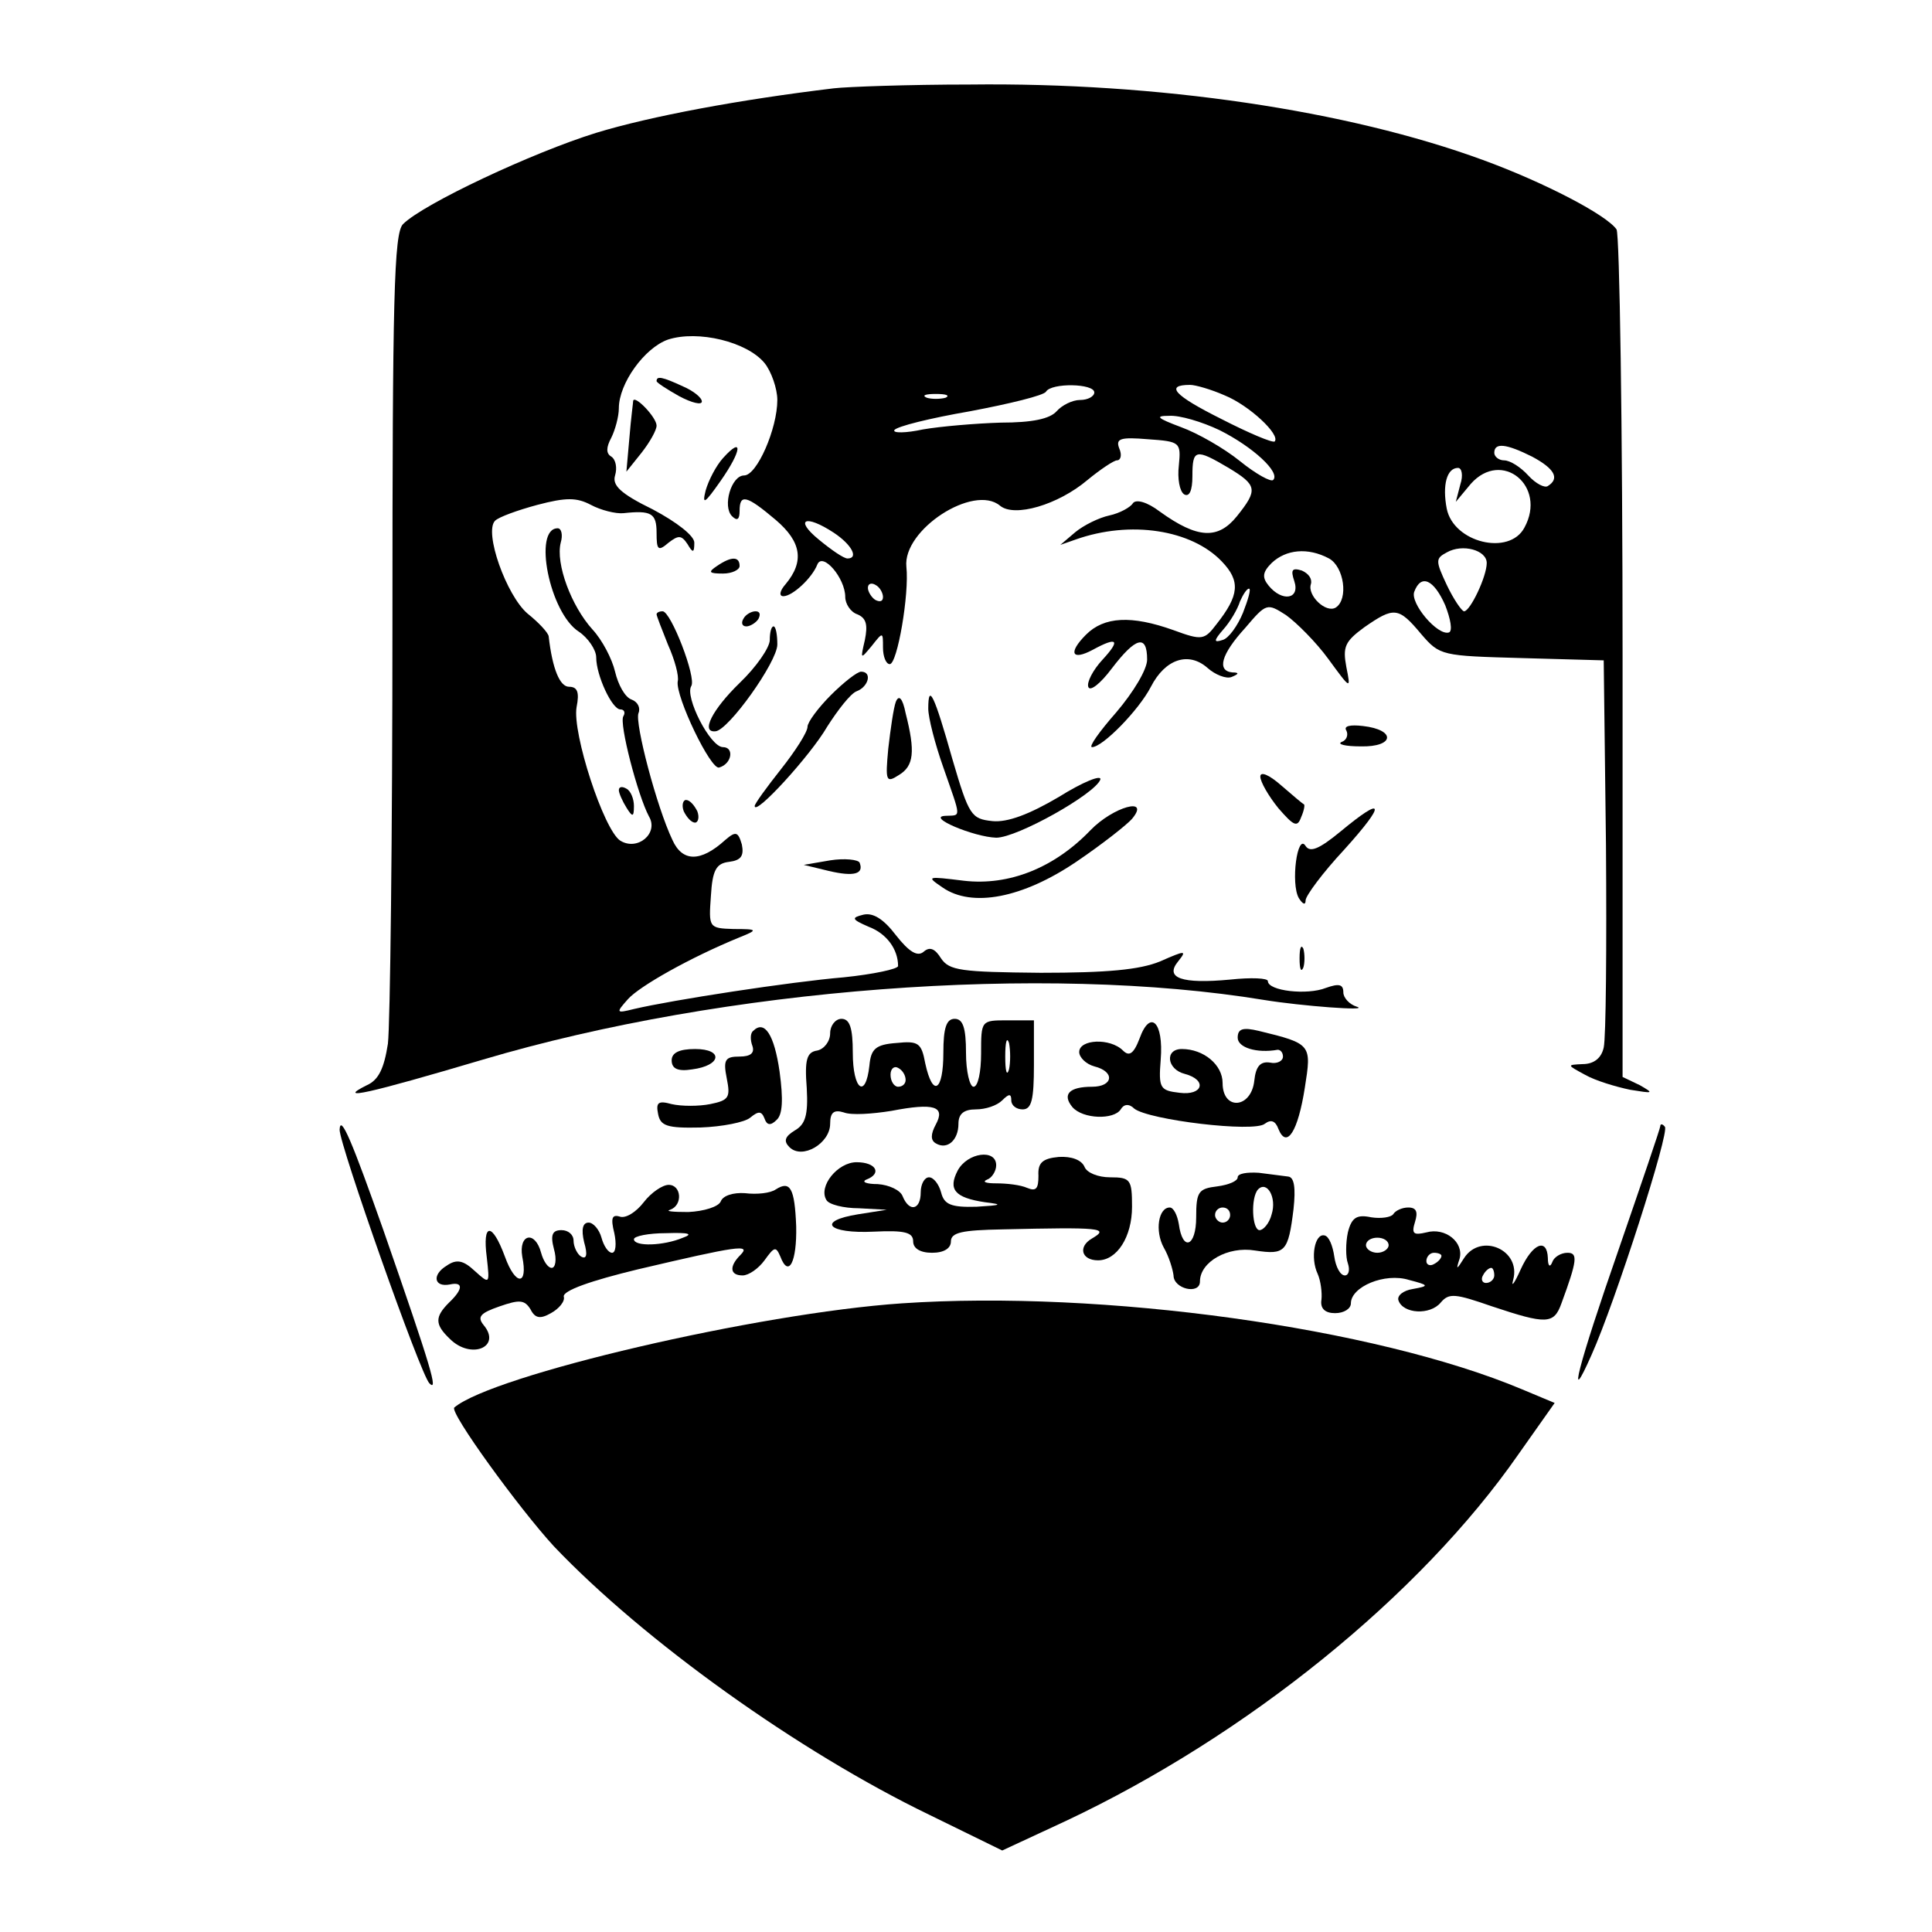 <?xml version="1.0" standalone="no"?>
<!DOCTYPE svg PUBLIC "-//W3C//DTD SVG 20010904//EN"
 "http://www.w3.org/TR/2001/REC-SVG-20010904/DTD/svg10.dtd">
<svg version="1.0" xmlns="http://www.w3.org/2000/svg"
 width="256pt" height="256pt" viewBox="0 0 256 256"
 preserveAspectRatio="xMidYMid meet">
<g transform="translate(0,256) scale(0.1,-0.1)"
fill="#000000" stroke="none">
<path d="M1105 2443 c-125 -15 -243 -37 -315 -59 -84 -26 -229 -94 -256 -121
-12 -12 -14 -98 -14 -527 0 -282 -3 -534 -6 -559 -5 -32 -12 -48 -28 -55 -42
-21 2 -11 154 34 320 95 743 127 1035 79 49 -8 141 -15 123 -9 -10 3 -18 12
-18 19 0 11 -6 12 -23 6 -25 -10 -77 -4 -77 9 0 4 -22 5 -50 2 -64 -6 -87 2
-69 24 12 15 10 15 -24 0 -27 -11 -70 -15 -158 -15 -106 1 -121 3 -132 19 -8
13 -15 16 -23 9 -8 -7 -19 -1 -37 22 -16 21 -30 30 -43 27 -16 -4 -16 -6 7
-16 24 -9 39 -30 39 -52 0 -4 -33 -11 -72 -15 -71 -6 -227 -30 -278 -42 -24
-6 -24 -5 -8 13 15 17 82 55 148 82 25 10 24 11 -8 11 -33 1 -33 2 -30 44 2
34 7 43 24 45 16 2 20 8 17 23 -5 17 -8 18 -22 6 -33 -30 -57 -29 -70 0 -21
44 -50 155 -45 168 3 7 -1 15 -9 18 -9 3 -18 20 -22 37 -4 17 -17 42 -30 56
-28 31 -49 87 -42 115 3 10 1 19 -4 19 -33 0 -11 -112 28 -137 12 -8 23 -24
23 -34 0 -24 21 -69 32 -69 5 0 7 -4 4 -9 -6 -9 19 -105 34 -133 13 -22 -15
-46 -38 -32 -22 14 -64 143 -58 177 4 20 1 27 -10 27 -12 0 -22 23 -27 67 -1
5 -13 18 -28 30 -28 24 -58 108 -43 123 5 5 30 14 56 21 38 10 52 10 71 0 13
-7 33 -12 43 -11 37 4 44 0 44 -26 0 -23 2 -25 16 -13 13 10 17 10 25 -2 7
-12 9 -12 9 2 0 9 -23 27 -55 44 -43 21 -54 32 -50 45 3 10 1 21 -5 25 -7 4
-7 12 0 25 5 10 10 28 10 39 0 33 34 80 65 91 40 13 105 -3 128 -31 9 -11 17
-34 17 -49 0 -38 -27 -100 -44 -100 -17 0 -29 -41 -16 -54 7 -7 10 -4 10 7 0
23 9 21 48 -12 34 -29 38 -55 13 -85 -8 -9 -9 -16 -3 -16 12 0 38 24 45 42 7
17 37 -18 37 -43 0 -9 7 -20 16 -23 12 -5 14 -14 10 -34 -6 -26 -6 -26 9 -8
15 19 15 19 15 -2 0 -12 4 -22 9 -22 10 0 26 93 22 129 -5 49 89 110 124 81
19 -16 77 1 116 34 17 14 35 26 39 26 5 0 7 7 3 16 -5 13 2 15 38 12 43 -3 44
-4 41 -35 -2 -17 1 -34 7 -38 7 -4 11 5 11 24 0 36 4 37 48 11 38 -23 39 -29
11 -64 -25 -31 -52 -30 -102 6 -17 13 -32 17 -36 11 -3 -5 -17 -13 -31 -16
-14 -3 -34 -13 -45 -22 l-20 -17 20 7 c73 26 154 13 194 -29 25 -26 23 -45 -7
-83 -16 -21 -19 -22 -57 -8 -56 20 -92 18 -116 -6 -24 -24 -19 -35 9 -20 33
18 37 13 13 -13 -13 -14 -21 -30 -19 -36 2 -7 16 4 31 24 32 42 47 46 47 12 0
-13 -18 -43 -41 -70 -22 -25 -37 -46 -32 -46 14 0 62 49 78 80 19 37 50 47 75
25 10 -9 25 -15 32 -12 10 4 10 6 1 6 -21 2 -15 24 17 59 28 33 29 33 54 17
14 -10 40 -36 56 -58 30 -41 30 -41 24 -11 -5 27 -2 34 24 53 39 27 45 27 75
-9 25 -29 27 -29 134 -32 l108 -3 3 -245 c1 -135 0 -255 -3 -268 -3 -14 -13
-22 -28 -22 -21 -1 -21 -1 3 -14 14 -8 41 -16 60 -20 31 -5 32 -5 13 6 l-23
11 0 556 c0 306 -4 561 -8 567 -13 19 -95 62 -177 92 -180 66 -431 103 -680
100 -82 0 -163 -3 -180 -5z m345 -403 c0 -5 -8 -10 -19 -10 -10 0 -24 -7 -31
-15 -9 -10 -32 -15 -74 -15 -33 -1 -80 -5 -103 -9 -23 -5 -40 -5 -38 -1 3 5
48 16 100 25 53 10 98 21 101 26 7 12 64 11 64 -1z m173 -4 c32 -13 74 -52 66
-61 -3 -2 -34 11 -71 30 -62 31 -75 45 -41 45 7 0 28 -6 46 -14z m-370 -3 c-7
-2 -19 -2 -25 0 -7 3 -2 5 12 5 14 0 19 -2 13 -5z m363 -43 c44 -22 81 -56 71
-66 -3 -3 -23 8 -44 25 -21 17 -56 37 -78 45 -32 12 -35 15 -16 15 14 1 44 -8
67 -19z m414 -35 c30 -16 37 -29 21 -39 -4 -3 -16 3 -26 14 -10 11 -24 20 -32
20 -7 0 -13 5 -13 10 0 14 16 12 50 -5z m-95 -37 l-6 -23 20 24 c41 46 101 -3
71 -58 -20 -38 -94 -20 -103 25 -6 31 0 54 15 54 5 0 7 -10 3 -22z m-830 -64
c24 -16 33 -34 18 -34 -5 0 -21 11 -38 25 -33 27 -18 34 20 9z m865 -40 c0
-18 -22 -64 -30 -64 -3 0 -14 16 -23 35 -15 32 -15 35 0 43 21 12 53 3 53 -14z
m-209 6 c20 -11 26 -54 9 -65 -13 -8 -38 16 -33 31 2 7 -3 14 -12 18 -13 4
-15 1 -10 -14 8 -24 -16 -28 -34 -6 -9 11 -8 18 4 30 19 18 48 21 76 6z m-591
-51 c0 -6 -4 -7 -10 -4 -5 3 -10 11 -10 16 0 6 5 7 10 4 6 -3 10 -11 10 -16z
m745 -11 c7 -18 10 -34 5 -36 -15 -5 -52 39 -46 54 9 24 26 16 41 -18z m-268
-10 c-7 -17 -19 -34 -27 -36 -12 -4 -12 -1 1 14 9 10 19 27 22 37 4 9 9 17 12
17 3 0 -1 -14 -8 -32z"/>
<path d="M870 2055 c0 -2 14 -11 30 -20 17 -9 30 -12 30 -7 0 5 -11 14 -25 20
-28 13 -35 14 -35 7z"/>
<path d="M839 2029 c0 -2 -3 -24 -5 -49 l-4 -45 20 25 c11 14 20 30 20 36 0
11 -29 41 -31 33z"/>
<path d="M958 1953 c-9 -10 -19 -29 -23 -43 -5 -20 -1 -17 20 13 28 40 30 60
3 30z"/>
<path d="M950 1810 c-12 -8 -11 -10 8 -10 12 0 22 5 22 10 0 13 -11 13 -30 0z"/>
<path d="M870 1746 c0 -2 7 -20 15 -40 9 -20 15 -42 13 -49 -3 -20 44 -118 55
-114 17 5 20 27 5 27 -17 0 -51 67 -42 81 7 11 -27 99 -38 99 -5 0 -8 -2 -8
-4z"/>
<path d="M985 1740 c-3 -5 -2 -10 4 -10 5 0 13 5 16 10 3 6 2 10 -4 10 -5 0
-13 -4 -16 -10z"/>
<path d="M1020 1712 c0 -10 -18 -36 -40 -57 -36 -35 -52 -66 -32 -64 17 1 82
92 82 115 0 13 -2 24 -5 24 -3 0 -5 -8 -5 -18z"/>
<path d="M1101 1639 c-17 -17 -31 -36 -31 -42 0 -7 -16 -32 -35 -56 -19 -24
-35 -46 -35 -49 0 -14 74 67 96 105 14 22 31 44 39 47 16 6 21 26 6 26 -5 0
-23 -14 -40 -31z"/>
<path d="M1187 1630 c-3 -8 -7 -36 -10 -62 -4 -43 -3 -46 14 -35 20 12 22 31
9 82 -4 20 -9 25 -13 15z"/>
<path d="M1230 1621 c0 -12 9 -47 20 -78 24 -69 24 -63 3 -64 -27 -1 37 -28
67 -29 28 0 131 58 138 77 2 7 -23 -3 -55 -23 -39 -23 -68 -34 -88 -32 -28 3
-31 7 -53 82 -24 85 -32 102 -32 67z"/>
<path d="M1784 1592 c3 -6 0 -13 -6 -15 -7 -3 4 -6 25 -6 45 -1 47 22 3 27
-17 2 -26 0 -22 -6z"/>
<path d="M1670 1531 c0 -7 11 -26 24 -42 20 -23 25 -26 30 -12 4 9 5 16 4 17
-2 1 -15 12 -30 25 -17 15 -28 19 -28 12z"/>
<path d="M820 1513 c0 -4 5 -15 10 -23 8 -13 10 -13 10 2 0 9 -4 20 -10 23 -5
3 -10 3 -10 -2z"/>
<path d="M906 1485 c4 -8 10 -15 15 -15 4 0 6 7 3 15 -4 8 -10 15 -15 15 -4 0
-6 -7 -3 -15z"/>
<path d="M1445 1460 c-48 -50 -108 -74 -168 -67 -49 6 -50 6 -28 -9 39 -27
106 -14 177 34 34 23 67 49 74 57 25 30 -25 16 -55 -15z"/>
<path d="M1776 1458 c-28 -23 -40 -28 -46 -19 -11 18 -20 -50 -9 -69 5 -8 9
-10 9 -3 0 6 23 37 51 67 56 62 54 73 -5 24z"/>
<path d="M1100 1420 l-35 -6 33 -8 c34 -8 47 -4 41 11 -2 4 -20 6 -39 3z"/>
<path d="M1722 1290 c0 -14 2 -19 5 -12 2 6 2 18 0 25 -3 6 -5 1 -5 -13z"/>
<path d="M1100 1191 c0 -11 -8 -21 -17 -23 -14 -2 -17 -12 -14 -50 2 -36 -2
-48 -16 -56 -13 -8 -15 -14 -7 -22 17 -17 54 5 54 31 0 15 5 19 18 15 10 -4
38 -2 63 2 57 11 72 6 59 -18 -7 -13 -7 -21 0 -25 15 -9 30 4 30 26 0 13 7 19
23 19 13 0 28 5 35 12 9 9 12 9 12 0 0 -7 7 -12 15 -12 12 0 15 13 15 59 l0
59 -35 0 c-35 0 -35 0 -35 -44 0 -24 -4 -44 -10 -44 -5 0 -10 20 -10 45 0 33
-4 45 -15 45 -11 0 -15 -12 -15 -45 0 -51 -14 -60 -24 -14 -5 27 -9 30 -38 27
-28 -2 -34 -8 -36 -30 -5 -45 -22 -32 -22 17 0 33 -4 45 -15 45 -8 0 -15 -9
-15 -19z m237 -48 c-3 -10 -5 -2 -5 17 0 19 2 27 5 18 2 -10 2 -26 0 -35z
m-137 -14 c0 -5 -4 -9 -10 -9 -5 0 -10 7 -10 16 0 8 5 12 10 9 6 -3 10 -10 10
-16z"/>
<path d="M1510 1184 c-8 -21 -14 -24 -22 -16 -17 17 -58 15 -58 -2 0 -7 9 -16
20 -19 28 -7 25 -27 -3 -27 -30 0 -40 -10 -26 -27 14 -16 55 -17 64 -3 4 7 11
8 18 1 19 -15 159 -32 173 -20 8 6 14 4 18 -7 11 -27 26 -3 35 55 9 57 9 58
-61 75 -21 5 -28 3 -28 -9 0 -13 25 -21 53 -16 4 0 7 -4 7 -9 0 -6 -8 -10 -17
-8 -13 2 -19 -5 -21 -24 -4 -37 -42 -40 -42 -3 0 24 -25 45 -54 45 -23 0 -20
-27 4 -33 30 -8 24 -29 -7 -25 -26 3 -28 6 -25 44 4 50 -14 67 -28 28z"/>
<path d="M998 1194 c-4 -3 -4 -12 -1 -20 3 -9 -2 -14 -17 -14 -19 0 -22 -4
-17 -29 5 -25 3 -29 -22 -34 -15 -3 -38 -3 -51 0 -18 5 -21 2 -18 -13 3 -16
12 -19 56 -18 29 1 59 7 66 13 11 9 15 9 19 -1 3 -9 8 -10 16 -2 8 7 9 27 4
64 -7 49 -20 69 -35 54z"/>
<path d="M890 1155 c0 -11 8 -15 27 -12 39 5 42 27 4 27 -21 0 -31 -5 -31 -15z"/>
<path d="M450 1063 c0 -20 107 -324 119 -336 12 -12 3 19 -61 203 -41 116 -57
155 -58 133z"/>
<path d="M2200 1068 c0 -3 -25 -76 -55 -163 -54 -155 -70 -217 -36 -140 31 69
104 296 97 302 -3 4 -6 4 -6 1z"/>
<path d="M1269 1009 c-13 -25 -4 -36 36 -42 25 -3 22 -4 -11 -6 -34 -1 -43 3
-47 19 -3 11 -10 20 -16 20 -6 0 -11 -9 -11 -20 0 -23 -15 -27 -24 -5 -3 8
-18 15 -33 16 -15 0 -22 3 -15 6 21 8 13 23 -13 23 -25 0 -51 -32 -40 -50 3
-6 23 -11 43 -11 l37 -2 -38 -6 c-56 -9 -40 -26 21 -23 41 2 52 -1 52 -13 0
-9 9 -15 25 -15 16 0 25 6 25 15 0 12 15 15 68 16 130 3 143 2 119 -12 -19
-11 -14 -29 8 -29 25 0 45 31 45 71 0 36 -2 39 -29 39 -16 0 -31 6 -34 14 -4
9 -17 14 -34 13 -22 -2 -28 -8 -27 -25 0 -17 -3 -21 -15 -16 -9 4 -27 6 -41 6
-14 0 -19 2 -12 5 6 2 12 11 12 19 0 22 -38 17 -51 -7z"/>
<path d="M1640 1000 c0 -5 -12 -10 -27 -12 -25 -3 -28 -7 -28 -41 0 -39 -18
-46 -23 -9 -2 12 -7 22 -12 22 -15 0 -20 -31 -8 -53 7 -12 12 -29 13 -37 0
-18 35 -26 35 -8 0 26 37 47 73 41 40 -6 44 -2 51 55 3 28 1 42 -7 43 -7 1
-24 3 -39 5 -16 1 -28 -1 -28 -6z m45 -49 c-3 -12 -11 -21 -16 -21 -10 0 -12
43 -2 54 12 12 25 -11 18 -33z m-55 -1 c0 -5 -4 -10 -10 -10 -5 0 -10 5 -10
10 0 6 5 10 10 10 6 0 10 -4 10 -10z"/>
<path d="M853 967 c-10 -13 -24 -22 -32 -19 -10 3 -12 -2 -7 -22 3 -14 2 -26
-3 -26 -5 0 -11 9 -14 20 -3 11 -11 20 -17 20 -8 0 -10 -9 -6 -26 5 -17 3 -23
-4 -19 -5 3 -10 13 -10 21 0 8 -7 14 -16 14 -12 0 -15 -6 -10 -25 4 -14 2 -25
-3 -25 -5 0 -11 9 -14 20 -8 30 -30 25 -25 -5 8 -39 -9 -39 -23 0 -17 46 -30
45 -24 -1 4 -36 4 -36 -16 -18 -15 14 -24 16 -37 7 -20 -12 -17 -29 4 -25 18
4 18 -6 -1 -24 -19 -19 -19 -29 1 -48 28 -28 69 -11 45 18 -9 11 -5 16 21 25
26 9 33 9 41 -4 6 -12 13 -13 27 -5 11 6 19 16 17 22 -1 8 36 21 98 36 132 31
151 34 136 19 -15 -15 -14 -27 3 -27 8 0 21 9 29 20 13 18 15 19 21 5 11 -29
22 -7 21 40 -2 51 -8 61 -27 49 -7 -5 -25 -7 -41 -5 -15 1 -29 -3 -32 -11 -3
-7 -22 -13 -43 -14 -20 0 -31 1 -24 3 17 6 15 33 -2 33 -8 0 -23 -10 -33 -23z
m52 -47 c-26 -11 -65 -12 -65 -2 0 4 19 8 43 8 30 1 36 -1 22 -6z"/>
<path d="M1846 951 c-3 -4 -16 -6 -29 -4 -19 4 -26 0 -31 -20 -3 -14 -3 -33 0
-41 3 -9 1 -16 -4 -16 -6 0 -12 11 -14 25 -2 14 -7 27 -13 28 -13 3 -19 -30
-9 -51 4 -9 6 -25 5 -34 -2 -12 5 -18 18 -18 12 0 21 6 21 13 0 22 45 41 77
31 27 -7 27 -8 5 -12 -13 -2 -21 -9 -19 -15 6 -18 42 -20 56 -3 11 13 19 12
68 -5 72 -24 82 -24 92 4 21 57 22 67 8 67 -9 0 -18 -6 -20 -12 -3 -8 -6 -6
-6 5 -1 27 -20 20 -36 -15 -8 -18 -13 -25 -10 -14 11 40 -43 63 -65 29 -10
-16 -11 -16 -6 -1 6 22 -19 42 -44 35 -17 -4 -20 -2 -15 14 4 13 2 19 -9 19
-8 0 -17 -4 -20 -9z m-6 -41 c0 -5 -7 -10 -15 -10 -8 0 -15 5 -15 10 0 6 7 10
15 10 8 0 15 -4 15 -10z m70 -14 c0 -3 -4 -8 -10 -11 -5 -3 -10 -1 -10 4 0 6
5 11 10 11 6 0 10 -2 10 -4z m70 -26 c0 -5 -5 -10 -11 -10 -5 0 -7 5 -4 10 3
6 8 10 11 10 2 0 4 -4 4 -10z"/>
<path d="M1195 833 c-191 -13 -542 -95 -593 -138 -7 -6 86 -134 132 -184 119
-125 324 -272 498 -356 l96 -47 84 39 c240 113 470 299 600 486 l48 68 -43 18
c-195 82 -556 132 -822 114z"/>
</g>
</svg>
